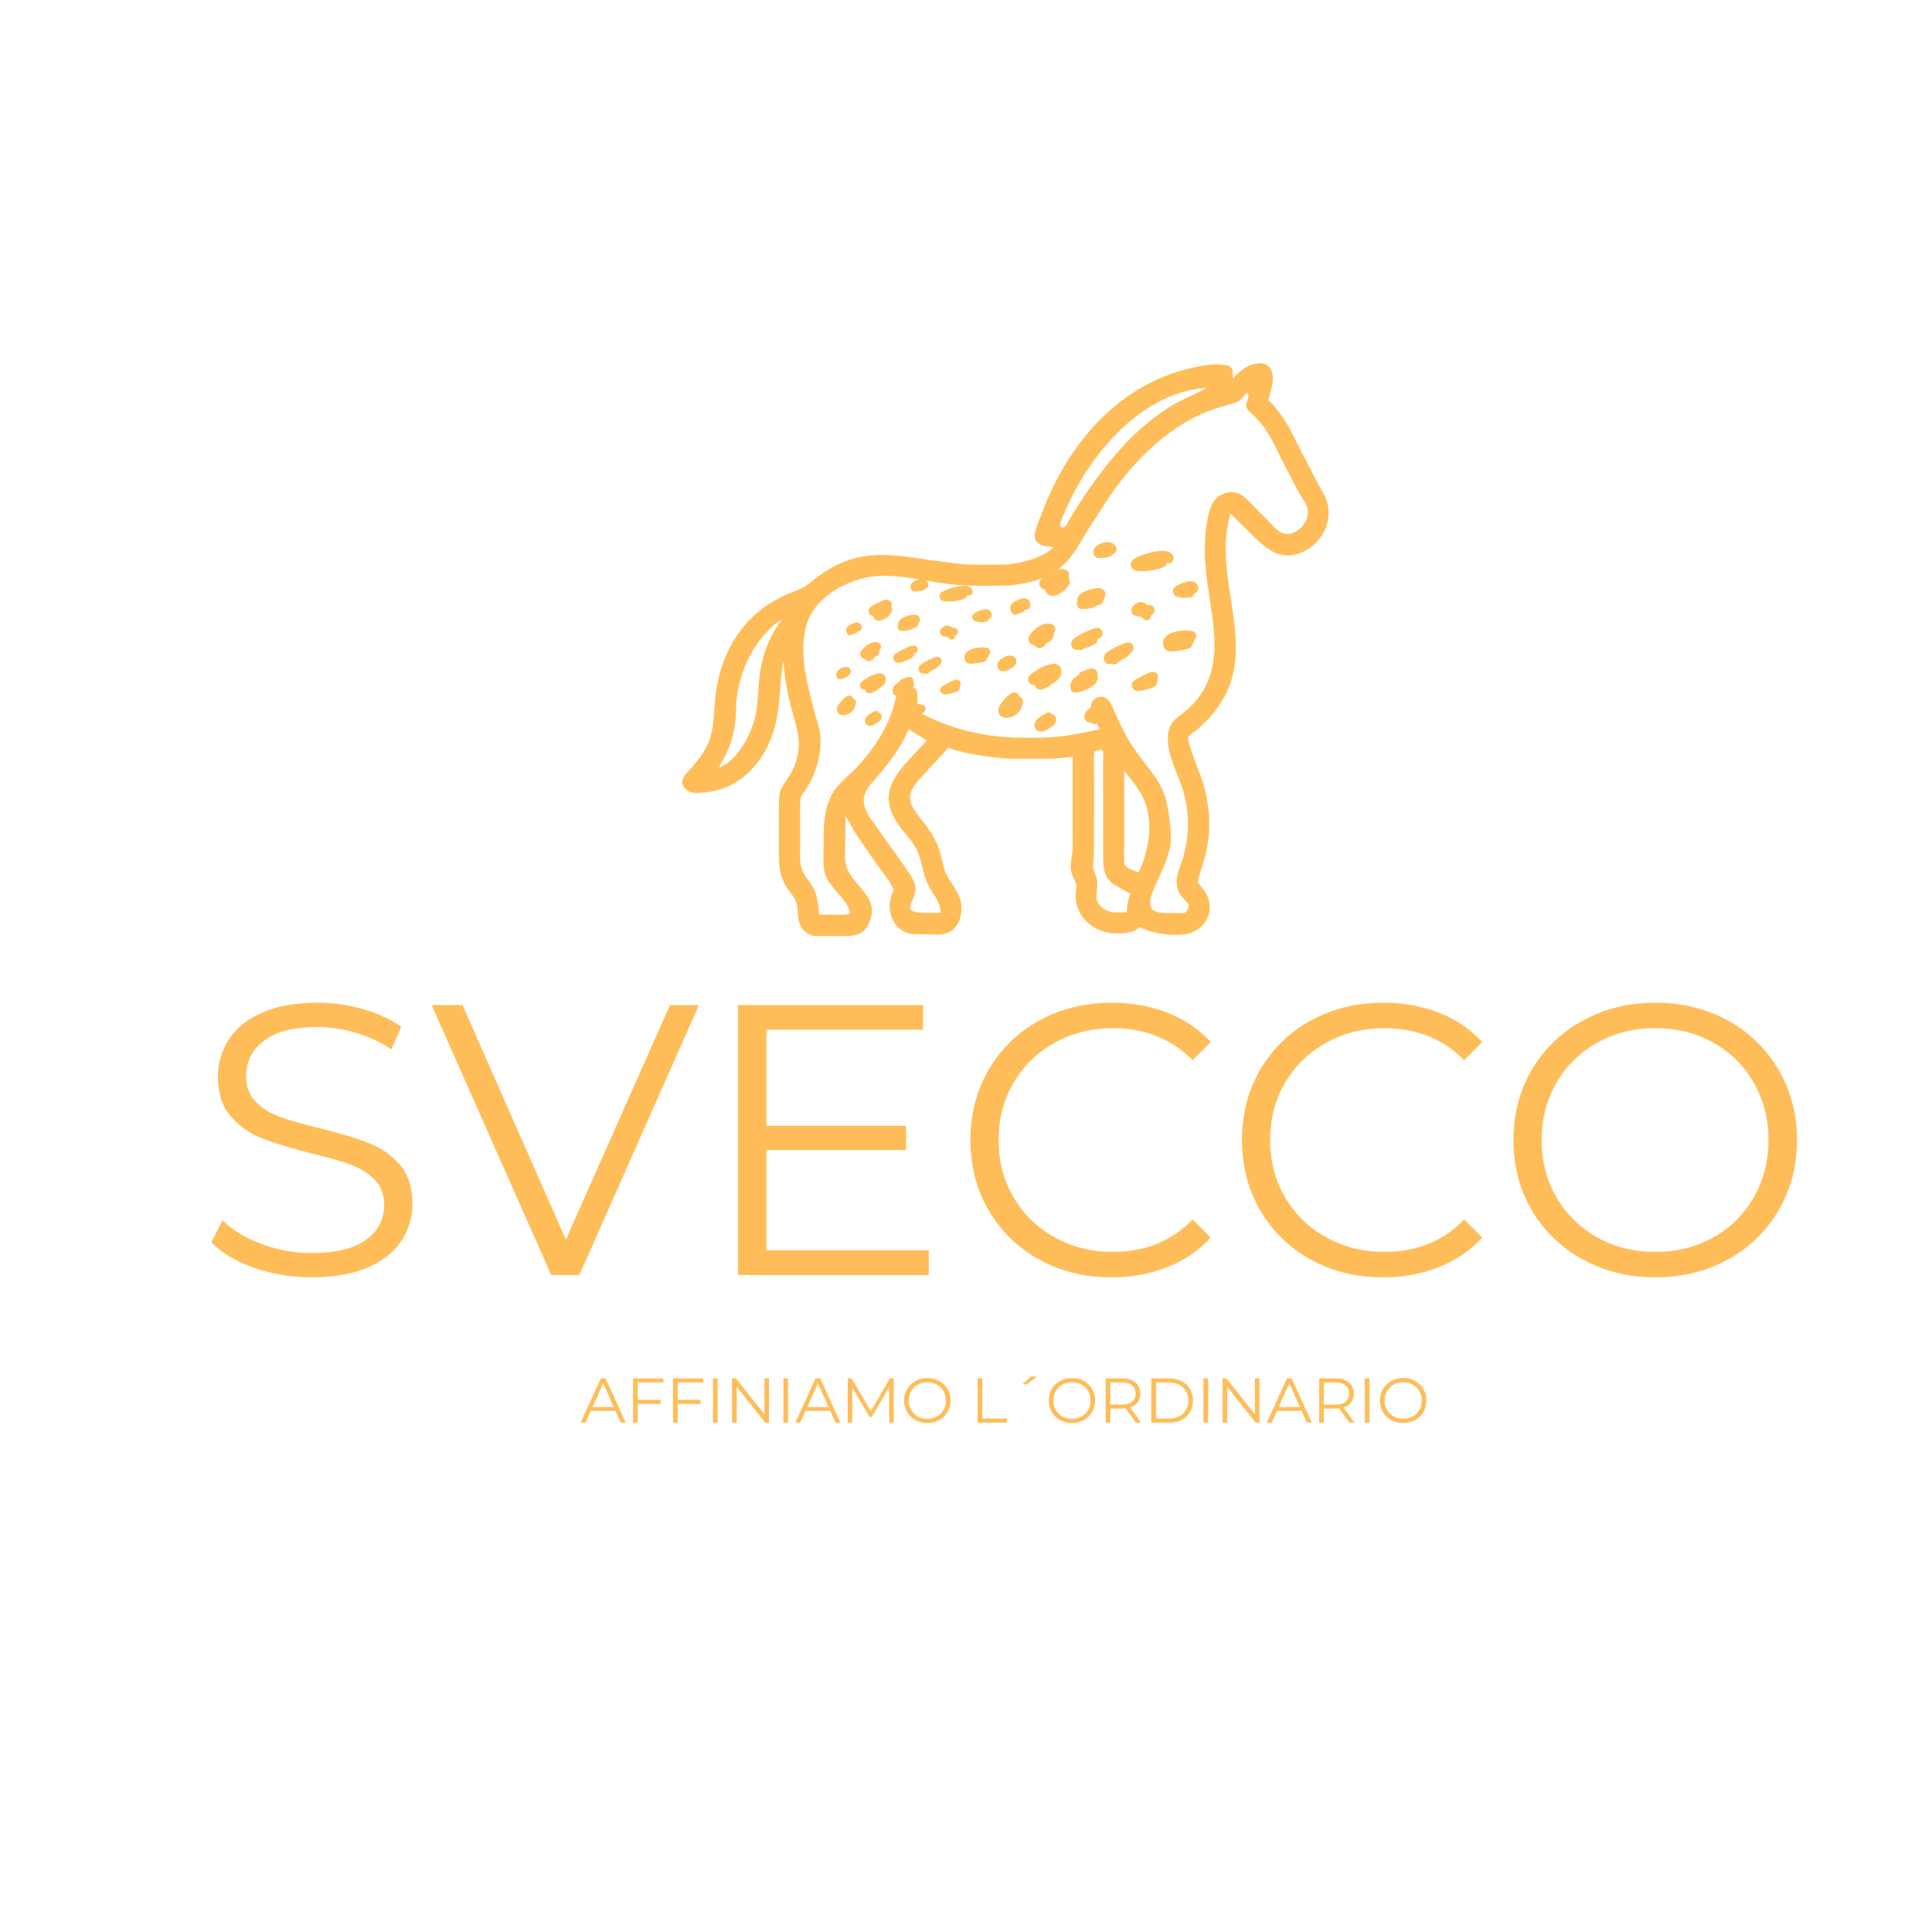 <?xml version="1.0" encoding="UTF-8"?>
<svg xmlns="http://www.w3.org/2000/svg" xmlns:xlink="http://www.w3.org/1999/xlink" width="1080" zoomAndPan="magnify" viewBox="0 0 810 810" height="1080" preserveAspectRatio="xMidYMid meet" version="1.2">
  <defs>
    <clipPath id="d5bf41b66e">
      <path d="M 286 152.059 L 558 152.059 L 558 393 L 286 393 Z M 286 152.059 "></path>
    </clipPath>
    <clipPath id="8d99ca5547">
      <path d="M 418 227 L 503 227 L 503 307 L 418 307 Z M 418 227 "></path>
    </clipPath>
    <clipPath id="001b1396d7">
      <path d="M 499.066 222.242 L 509.609 296.793 L 419.785 309.496 L 409.242 234.941 Z M 499.066 222.242 "></path>
    </clipPath>
    <clipPath id="34b536fa3d">
      <path d="M 499.066 222.242 L 509.609 296.793 L 419.785 309.496 L 409.242 234.941 Z M 499.066 222.242 "></path>
    </clipPath>
    <clipPath id="39dc194e56">
      <path d="M 350 242 L 416 242 L 416 305 L 350 305 Z M 350 242 "></path>
    </clipPath>
    <clipPath id="002ebb7fe9">
      <path d="M 413.234 238.863 L 421.359 296.352 L 351.297 306.258 L 343.172 248.77 Z M 413.234 238.863 "></path>
    </clipPath>
    <clipPath id="692217242b">
      <path d="M 413.234 238.863 L 421.359 296.352 L 351.297 306.258 L 343.172 248.77 Z M 413.234 238.863 "></path>
    </clipPath>
  </defs>
  <g id="eb5458f7bb">
    <g style="fill:#ffbd59;fill-opacity:1;">
      <g transform="translate(81.028, 534.566)">
        <path style="stroke:none" d="M 49.641 0.969 C 41.234 0.969 33.176 -0.375 25.469 -3.062 C 17.758 -5.758 11.801 -9.32 7.594 -13.75 L 12.297 -22.969 C 16.391 -18.863 21.832 -15.547 28.625 -13.016 C 35.414 -10.484 42.422 -9.219 49.641 -9.219 C 59.773 -9.219 67.375 -11.078 72.438 -14.797 C 77.508 -18.516 80.047 -23.336 80.047 -29.266 C 80.047 -33.797 78.672 -37.41 75.922 -40.109 C 73.172 -42.805 69.801 -44.879 65.812 -46.328 C 61.832 -47.785 56.281 -49.379 49.156 -51.109 C 40.645 -53.266 33.852 -55.336 28.781 -57.328 C 23.719 -59.328 19.379 -62.375 15.766 -66.469 C 12.148 -70.562 10.344 -76.113 10.344 -83.125 C 10.344 -88.832 11.852 -94.031 14.875 -98.719 C 17.895 -103.414 22.531 -107.164 28.781 -109.969 C 35.039 -112.77 42.805 -114.172 52.078 -114.172 C 58.547 -114.172 64.879 -113.281 71.078 -111.5 C 77.273 -109.727 82.641 -107.273 87.172 -104.141 L 83.125 -94.609 C 78.383 -97.734 73.316 -100.078 67.922 -101.641 C 62.535 -103.203 57.254 -103.984 52.078 -103.984 C 42.16 -103.984 34.691 -102.066 29.672 -98.234 C 24.66 -94.41 22.156 -89.484 22.156 -83.453 C 22.156 -78.922 23.531 -75.281 26.281 -72.531 C 29.031 -69.781 32.477 -67.676 36.625 -66.219 C 40.781 -64.77 46.363 -63.18 53.375 -61.453 C 61.664 -59.398 68.375 -57.375 73.5 -55.375 C 78.625 -53.383 82.961 -50.367 86.516 -46.328 C 90.078 -42.285 91.859 -36.816 91.859 -29.922 C 91.859 -24.203 90.32 -19 87.25 -14.312 C 84.176 -9.625 79.457 -5.906 73.094 -3.156 C 66.738 -0.406 58.922 0.969 49.641 0.969 Z M 49.641 0.969 "></path>
      </g>
    </g>
    <g style="fill:#ffbd59;fill-opacity:1;">
      <g transform="translate(180.475, 534.566)">
        <path style="stroke:none" d="M 112.562 -113.203 L 62.422 0 L 50.625 0 L 0.484 -113.203 L 13.422 -113.203 L 56.766 -14.875 L 100.422 -113.203 Z M 112.562 -113.203 "></path>
      </g>
    </g>
    <g style="fill:#ffbd59;fill-opacity:1;">
      <g transform="translate(290.918, 534.566)">
        <path style="stroke:none" d="M 98.484 -10.344 L 98.484 0 L 18.438 0 L 18.438 -113.203 L 96.062 -113.203 L 96.062 -102.859 L 30.406 -102.859 L 30.406 -62.578 L 88.953 -62.578 L 88.953 -52.391 L 30.406 -52.391 L 30.406 -10.344 Z M 98.484 -10.344 "></path>
      </g>
    </g>
    <g style="fill:#ffbd59;fill-opacity:1;">
      <g transform="translate(398.451, 534.566)">
        <path style="stroke:none" d="M 67.594 0.969 C 56.383 0.969 46.273 -1.508 37.266 -6.469 C 28.266 -11.426 21.203 -18.297 16.078 -27.078 C 10.961 -35.867 8.406 -45.711 8.406 -56.609 C 8.406 -67.492 10.961 -77.328 16.078 -86.109 C 21.203 -94.898 28.289 -101.773 37.344 -106.734 C 46.406 -111.691 56.547 -114.172 67.766 -114.172 C 76.172 -114.172 83.93 -112.77 91.047 -109.969 C 98.16 -107.164 104.195 -103.066 109.156 -97.672 L 101.562 -90.078 C 92.719 -99.023 81.555 -103.5 68.078 -103.5 C 59.129 -103.5 50.988 -101.445 43.656 -97.344 C 36.332 -93.25 30.594 -87.645 26.438 -80.531 C 22.289 -73.414 20.219 -65.441 20.219 -56.609 C 20.219 -47.766 22.289 -39.785 26.438 -32.672 C 30.594 -25.555 36.332 -19.945 43.656 -15.844 C 50.988 -11.75 59.129 -9.703 68.078 -9.703 C 81.66 -9.703 92.82 -14.227 101.562 -23.281 L 109.156 -15.688 C 104.195 -10.289 98.133 -6.164 90.969 -3.312 C 83.801 -0.457 76.008 0.969 67.594 0.969 Z M 67.594 0.969 "></path>
      </g>
    </g>
    <g style="fill:#ffbd59;fill-opacity:1;">
      <g transform="translate(512.289, 534.566)">
        <path style="stroke:none" d="M 67.594 0.969 C 56.383 0.969 46.273 -1.508 37.266 -6.469 C 28.266 -11.426 21.203 -18.297 16.078 -27.078 C 10.961 -35.867 8.406 -45.711 8.406 -56.609 C 8.406 -67.492 10.961 -77.328 16.078 -86.109 C 21.203 -94.898 28.289 -101.773 37.344 -106.734 C 46.406 -111.691 56.547 -114.172 67.766 -114.172 C 76.172 -114.172 83.93 -112.77 91.047 -109.969 C 98.16 -107.164 104.195 -103.066 109.156 -97.672 L 101.562 -90.078 C 92.719 -99.023 81.555 -103.5 68.078 -103.5 C 59.129 -103.5 50.988 -101.445 43.656 -97.344 C 36.332 -93.25 30.594 -87.645 26.438 -80.531 C 22.289 -73.414 20.219 -65.441 20.219 -56.609 C 20.219 -47.766 22.289 -39.785 26.438 -32.672 C 30.594 -25.555 36.332 -19.945 43.656 -15.844 C 50.988 -11.75 59.129 -9.703 68.078 -9.703 C 81.66 -9.703 92.82 -14.227 101.562 -23.281 L 109.156 -15.688 C 104.195 -10.289 98.133 -6.164 90.969 -3.312 C 83.801 -0.457 76.008 0.969 67.594 0.969 Z M 67.594 0.969 "></path>
      </g>
    </g>
    <g style="fill:#ffbd59;fill-opacity:1;">
      <g transform="translate(626.128, 534.566)">
        <path style="stroke:none" d="M 67.922 0.969 C 56.711 0.969 46.551 -1.535 37.438 -6.547 C 28.32 -11.555 21.203 -18.426 16.078 -27.156 C 10.961 -35.895 8.406 -45.711 8.406 -56.609 C 8.406 -67.492 10.961 -77.301 16.078 -86.031 C 21.203 -94.77 28.32 -101.645 37.438 -106.656 C 46.551 -111.664 56.711 -114.172 67.922 -114.172 C 79.129 -114.172 89.234 -111.691 98.234 -106.734 C 107.242 -101.773 114.332 -94.898 119.5 -86.109 C 124.676 -77.328 127.266 -67.492 127.266 -56.609 C 127.266 -45.711 124.676 -35.867 119.5 -27.078 C 114.332 -18.297 107.242 -11.426 98.234 -6.469 C 89.234 -1.508 79.129 0.969 67.922 0.969 Z M 67.922 -9.703 C 76.867 -9.703 84.953 -11.723 92.172 -15.766 C 99.398 -19.805 105.062 -25.41 109.156 -32.578 C 113.258 -39.754 115.312 -47.766 115.312 -56.609 C 115.312 -65.441 113.258 -73.441 109.156 -80.609 C 105.062 -87.785 99.398 -93.395 92.172 -97.438 C 84.953 -101.477 76.867 -103.5 67.922 -103.5 C 58.973 -103.5 50.859 -101.477 43.578 -97.438 C 36.305 -93.395 30.594 -87.785 26.438 -80.609 C 22.289 -73.441 20.219 -65.441 20.219 -56.609 C 20.219 -47.766 22.289 -39.754 26.438 -32.578 C 30.594 -25.41 36.305 -19.805 43.578 -15.766 C 50.859 -11.723 58.973 -9.703 67.922 -9.703 Z M 67.922 -9.703 "></path>
      </g>
    </g>
    <g clip-rule="nonzero" clip-path="url(#d5bf41b66e)">
      <path style=" stroke:none;fill-rule:nonzero;fill:#ffbd59;fill-opacity:1;" d="M 358.551 349.145 L 354.512 342.141 L 354.277 359.105 C 354.23 371.109 369.391 374.047 364.605 386.426 C 361.926 393.367 356.027 392.445 349.992 392.449 L 344.312 392.445 C 342.984 392.441 341.41 392.617 340.164 392.102 L 339.941 392.004 C 332.578 388.895 335.586 381.215 333.43 377.227 L 333.293 376.988 C 332.523 375.59 331.461 374.391 330.539 373.098 C 326.539 367.488 326.57 362.684 326.566 356.219 L 326.574 337.117 C 326.602 331.383 327.109 331.172 330.281 326.297 C 335.332 318.531 335.914 311.828 333.523 303.211 L 331.234 294.824 C 329.801 288.984 328.781 283.055 328.477 277.047 C 326.922 284.98 327.219 293.137 325.703 301.031 C 322.598 317.234 311.59 331.383 294.188 332.332 C 292 332.449 289.414 332.688 287.691 331.051 C 283.688 327.238 288.035 324.07 290.234 321.527 C 299.32 311.023 298.77 306.086 299.758 293.914 C 301.398 273.758 311.91 256.469 330.867 248.824 C 337.234 246.254 336.34 246.875 341.656 242.711 C 357.977 229.914 371.641 231.922 389.992 234.824 L 403.16 236.48 C 406.367 236.824 409.637 236.727 412.859 236.727 L 421.715 236.691 C 427.199 236.457 437.688 233.797 441.672 229.43 C 434.617 228.793 432.16 227.113 434.961 219.926 L 436.773 215.195 C 447.895 185.383 470.07 159.777 502.316 153.676 C 505.711 153.035 509.496 152.492 512.949 152.934 L 513.234 152.973 C 517.086 153.457 517 155.242 516.887 158.656 C 520.02 155.426 522.805 152.762 527.629 152.328 C 535.309 152.125 533.992 160.238 532.398 165.375 C 531.395 168.613 531.367 166.902 534.32 170.383 C 538.508 175.32 541.312 180.508 544.07 186.344 L 552.957 203.543 C 554.184 205.59 555.445 207.602 556.219 209.875 C 559.059 218.234 554.434 227.426 546.684 231.172 C 537.391 235.664 531.395 230.598 525.113 224.426 L 515.977 215.371 C 515.41 216.43 515.156 218.285 514.906 219.484 C 510.652 239.875 521.312 261.82 517.137 281.812 C 515.117 291.48 509.414 299.406 502.027 305.762 C 501.363 306.332 498.418 308.363 498.18 308.984 C 497.512 310.727 503.082 324.273 503.918 326.836 C 507.289 337.188 508.031 347.93 505.398 358.48 C 504.457 362.242 502.965 365.91 502.191 369.699 C 502.973 371.062 504.016 372.211 504.93 373.484 C 510.016 380.555 506.125 389.973 497.496 391.516 C 491.176 392.648 483.414 391.477 477.637 388.664 L 477.391 388.93 C 475.172 391.148 471.266 391.34 468.301 391.352 C 458.621 391.387 450.383 384.414 451.02 374.328 C 451.078 373.391 451.508 372 451.301 371.113 C 450.738 368.711 449.09 366.77 448.914 364.219 C 448.723 361.395 449.707 358.426 449.715 355.543 L 449.711 317.352 L 441.574 318.086 L 423.691 318.121 C 416.129 317.723 404.777 316.191 397.574 313.5 C 397.094 313.902 396.719 314.465 396.312 314.945 L 386.625 325.418 C 379.645 333.086 379.934 335.648 386.75 344.18 C 390.758 349.195 393.418 353.746 394.852 360.098 C 395.266 361.949 395.613 363.844 396.352 365.598 C 398.027 369.598 401.328 372.859 402.566 377.023 C 404.145 382.336 402.359 389.797 396.352 391.41 L 396.086 391.48 C 394.043 392.031 391.32 391.695 389.195 391.691 L 383.883 391.664 C 378.988 391.594 375.594 389.031 373.781 384.348 C 372.262 380.426 373.098 376.75 374.707 373.047 C 372.754 368.742 369.375 364.844 366.633 361.004 Z M 505.039 162.637 C 479.945 164.945 460.219 186.809 449.5 208.039 C 448.633 209.75 444.191 218.621 444.473 220.438 C 444.504 220.652 444.973 220.949 445.156 221.07 L 445.297 221.145 C 446.652 221.355 447.391 219.457 447.957 218.488 L 450.367 214.465 C 461.523 196.816 474.961 179.133 493.531 168.742 L 503.023 164.184 C 503.574 163.945 506.621 162.43 505.039 162.637 Z M 522.766 164.645 C 519.266 168.465 520.246 168.25 515.055 169.676 L 509.457 171.352 C 490.773 177.621 475.371 192.941 464.621 209.008 L 456.457 221.613 C 452.934 227.254 449.812 233.742 444.551 237.984 C 438.414 242.926 430.352 244.852 422.652 245.504 L 413.789 245.617 C 408.078 245.613 402.531 245.457 396.855 244.75 C 386.801 243.5 376.426 240.535 366.246 241.656 C 356.246 242.758 344.125 249.023 339.492 258.48 C 335.602 266.406 336.637 277.457 338.371 285.969 L 341.234 297.793 C 342.145 300.945 343.359 304.227 343.789 307.477 C 344.75 314.773 342.492 323.25 338.766 329.523 C 336.098 334.02 335.453 332.832 335.449 338.312 L 335.465 355.512 C 335.469 357.867 335.297 360.359 335.742 362.676 L 335.777 362.867 C 336.59 367.223 339.91 369.598 341.57 373.473 C 342.895 376.566 343.082 380.102 343.438 383.41 L 350.051 383.516 C 352.059 383.52 354.148 383.672 356.102 383.164 L 356.434 383.082 C 355.777 377.566 348.789 373.078 346.375 367.582 C 344.824 364.055 345.27 360.051 345.277 356.289 C 345.289 347.422 344.84 337.562 350.684 330.188 C 353.082 327.164 356.328 324.75 358.984 321.941 C 365.191 315.375 370.602 307.648 373.719 299.125 C 374.688 296.473 375.188 293.711 376.098 291.062 C 377.398 287.273 384.223 286.438 384.641 290.805 C 385.363 298.324 380.07 296.199 389.758 300.828 C 400.59 306.004 412.418 308.57 424.375 309.234 L 432.258 309.332 C 443.691 309.336 450.199 308.133 461.074 305.758 L 459.359 302.109 C 458.398 300.113 456.789 297.137 457.605 294.883 C 458.367 292.773 461.066 291.48 463.18 292.375 C 464.922 293.109 465.84 295.25 466.578 296.867 C 469.066 302.332 471.531 307.914 474.836 312.945 C 479.305 319.754 485.547 325.605 488.289 333.422 C 489.805 337.738 490.973 346.926 490.902 351.621 C 490.816 357.492 487.938 363.277 485.617 368.551 C 483.82 372.641 478.844 381.273 485.867 382.531 C 488.125 382.934 490.648 382.75 492.941 382.75 C 495.098 382.754 497.223 383.441 498.062 380.992 L 498.465 379.531 C 497.809 378.266 496.672 377.355 495.758 376.285 C 493.043 373.109 492.754 369.309 493.969 365.457 L 495.801 360.168 C 498.824 350.461 498.828 339.949 495.641 330.281 C 493.121 322.645 486.457 310.852 491.359 303.18 C 492.625 301.203 494.844 299.949 496.621 298.488 C 517.07 281.684 506.699 257.824 505.285 235.891 C 504.879 229.602 505.121 216.152 508.66 210.523 C 511.227 206.445 516.848 204.984 520.891 207.797 C 522.906 209.195 524.645 211.254 526.371 212.992 L 531.281 217.883 C 532.965 219.664 534.766 221.992 536.953 223.148 C 542.574 226.117 549.242 219.18 548.246 213.562 C 547.84 211.27 546.09 209.074 544.883 207.129 L 536.816 191.656 C 533.578 184.629 530.305 178.262 524.43 173.125 C 520.113 169.352 524.355 168.172 523.176 164.762 C 523.031 164.707 522.922 164.648 522.766 164.645 Z M 327.145 260.195 C 325.641 260.934 324.395 262.086 323.18 263.219 C 314.785 271.066 309.59 283.121 308.691 294.555 L 308.465 300.586 C 308.078 306.469 306.562 312.07 303.828 317.301 C 303.074 318.742 302.16 320.141 301.516 321.629 L 301.895 321.676 C 309.289 318.699 315.262 307.359 316.852 299.555 C 317.758 295.121 317.75 290.594 318.152 286.105 C 318.926 277.57 321.32 269.008 326.309 261.953 C 326.625 261.504 327.398 260.684 327.48 260.156 Z M 380.922 305.723 L 380.848 305.922 C 378.812 311.262 374.473 317.293 371.043 321.77 L 366.648 326.965 C 364.836 329.016 362.957 331.133 362.309 333.859 L 362.262 334.039 C 361.574 337.09 363.215 340.535 364.848 343.016 L 378.762 362.508 C 380.398 364.922 382.363 367.477 383.418 370.203 C 386.172 377.344 374.391 382.773 389.188 382.742 L 394.336 382.625 C 394.379 377.82 390.668 374.566 388.812 370.406 C 386.711 365.695 386.465 360.234 384.027 355.699 C 381.781 351.52 378.16 348.262 375.672 344.23 C 369.164 333.66 373.898 326.379 381.059 318.516 L 388.582 310.449 Z M 461.539 314.367 C 460.355 314.527 459.59 314.727 458.77 315.07 C 458.445 318.371 458.676 321.875 458.676 325.199 L 458.645 357.73 C 458.602 359.602 458.223 361.488 458.289 363.355 C 458.355 365.121 459.586 367.094 459.93 368.883 C 460.578 372.254 458.504 376.438 460.891 379.316 C 462.355 381.082 464.516 382.301 466.805 382.48 L 470.719 382.527 L 472.43 382.402 C 472.434 379.535 472.922 377.395 473.848 374.68 C 466.461 370.27 462.605 370.453 462.484 359.484 L 462.465 319.238 C 462.465 317.75 463.094 314.281 461.539 314.367 Z M 471.172 323.129 L 471.203 323.312 C 471.395 324.422 471.344 325.559 471.344 326.688 L 471.352 353.984 C 471.352 355.461 471.086 361.805 471.555 362.68 C 472.258 363.977 476.105 365.383 477.375 365.734 L 478.84 362.434 C 482.102 353.309 483.441 343.277 479.113 334.129 C 477.734 331.219 473.586 325.742 471.172 323.129 Z M 471.172 323.129 "></path>
    </g>
    <g clip-rule="nonzero" clip-path="url(#8d99ca5547)">
      <g clip-rule="nonzero" clip-path="url(#001b1396d7)">
        <g clip-rule="nonzero" clip-path="url(#34b536fa3d)">
          <path style=" stroke:none;fill-rule:evenodd;fill:#ffbd59;fill-opacity:1;" d="M 427.41 291.93 C 427.684 292.027 427.914 292.164 428.086 292.32 C 428.621 292.773 429.379 294.074 428.473 295.684 C 428.418 296.281 428.246 296.879 427.934 297.438 C 427.395 298.449 426.395 299.395 425.215 300.043 C 423.855 300.797 422.328 301.117 421.195 300.914 C 420.406 300.785 419.75 300.41 419.266 299.871 C 418.637 299.191 418.309 298.133 418.723 296.789 C 419.285 294.984 422.102 291.82 423.758 290.801 C 425.305 289.855 426.547 290.527 427.016 291.172 C 427.148 291.348 427.305 291.613 427.41 291.93 Z M 423.297 274.91 C 423.668 274.871 423.988 274.887 424.238 274.945 C 425.016 275.105 425.496 275.598 425.754 276.043 C 426.074 276.59 426.227 277.25 426.008 278.035 C 425.898 278.445 425.441 279.188 424.594 279.809 C 423.48 280.602 421.602 281.426 420.641 281.484 C 419.051 281.574 418.328 280.527 418.172 279.414 C 418.098 278.898 418.164 278.281 418.484 277.676 C 418.891 276.91 420.105 275.875 421.27 275.332 C 422.035 274.984 422.773 274.863 423.297 274.91 Z M 423.805 256.055 C 423.68 255.801 423.594 255.527 423.547 255.188 C 423.48 254.727 423.523 253.738 424.422 252.93 C 425.215 252.215 427.422 251.055 428.848 250.852 C 430.121 250.672 431.047 251.223 431.5 251.867 C 431.824 252.336 432.047 252.941 431.992 253.734 C 431.914 254.895 431 255.719 429.984 255.578 L 429.906 255.57 C 429.789 255.816 429.438 256.531 428.219 256.793 C 427.867 256.875 427.344 257.129 426.895 257.254 L 426.867 257.273 L 426.801 257.344 C 426.004 258.027 424.832 257.848 424.184 256.91 C 423.98 256.652 423.863 256.367 423.805 256.055 Z M 440.938 299.363 C 441.598 299.543 442.109 299.953 442.445 300.496 C 442.895 301.219 443.148 302.484 442.094 303.691 C 441.184 304.727 438.266 306.352 437.875 306.48 C 437.547 306.602 436.617 306.766 435.934 306.648 C 435.238 306.535 434.703 306.172 434.387 305.766 C 433.617 304.801 433.504 303.695 434.109 302.523 C 434.383 301.984 434.918 301.379 435.598 300.844 C 436.727 299.961 438.305 299.145 438.715 298.938 L 438.871 298.871 C 439.996 298.363 440.695 299.141 440.715 299.168 C 440.812 299.215 440.883 299.297 440.938 299.363 Z M 443.566 278.82 L 443.586 278.832 C 445.07 279.605 445.102 281.008 444.914 281.715 L 444.902 281.746 C 444.957 282.012 444.953 282.297 444.902 282.594 C 444.832 283.055 444.543 283.777 443.887 284.504 C 442.398 286.168 438.426 288.754 436.652 289.066 C 435.09 289.348 434.195 288.477 433.852 287.527 C 433.805 287.43 433.773 287.312 433.742 287.195 C 433.273 287.188 432.82 287.098 432.438 286.957 C 431.75 286.691 431.426 286.207 431.246 285.777 C 431.047 285.34 430.98 284.863 431.07 284.336 C 431.129 284.012 431.281 283.582 431.633 283.184 C 431.918 282.84 432.578 282.371 432.906 282.141 C 436.355 279.672 438.871 278.758 440.527 278.492 L 440.707 278.469 C 441.777 278.121 442.656 278.254 443.168 278.543 C 443.332 278.641 443.465 278.727 443.566 278.82 Z M 433.648 270.484 C 432.781 270.348 432.141 269.969 431.781 269.566 C 431.473 269.219 431.242 268.75 431.188 268.168 C 431.164 267.766 431.238 266.922 431.855 266.035 C 432.59 264.93 434.367 263.152 436.379 262.188 C 437.934 261.438 439.609 261.203 441.125 261.758 C 442.113 262.117 442.676 263.309 442.379 264.41 C 442.25 264.91 441.961 265.316 441.59 265.566 C 441.949 266.723 441.539 268.113 439.879 269.086 C 439.555 269.27 439.191 269.457 438.773 269.621 C 438.277 270.387 437.527 271.188 436.801 271.504 C 436.102 271.801 435.422 271.789 434.809 271.512 C 434.383 271.301 433.992 270.992 433.648 270.484 Z M 441.82 239.719 C 442.633 239.164 443.484 238.773 444.262 238.602 C 445.41 238.363 446.449 238.562 447.273 239.145 C 447.691 239.434 448.066 239.922 448.215 240.66 C 448.309 241.113 448.219 241.883 448.156 242.285 C 448.266 242.527 448.363 242.785 448.414 243.051 C 448.523 243.594 448.508 244.23 448.266 244.887 C 448.008 245.617 447.379 246.523 446.512 247.328 C 444.973 248.754 442.668 249.895 441.148 249.824 C 439.867 249.762 438.914 249.113 438.363 247.902 C 438.258 247.676 438.18 247.445 438.117 247.215 C 437.57 247.109 437.121 246.914 436.754 246.68 C 436.336 246.391 436.07 246.004 435.906 245.605 C 435.703 245.121 435.633 244.523 435.832 243.891 C 436.004 243.293 436.699 242.438 437.18 242.098 C 438.734 241 440.41 240.234 441.82 239.719 Z M 454.145 281.438 C 454.199 281.398 454.27 281.359 454.328 281.336 C 456.207 280.391 457.383 280.164 457.98 280.215 C 459.129 280.309 459.68 281.004 459.961 281.703 C 460.105 282.078 460.207 282.59 460.098 283.211 C 460.414 284.164 460.281 285.379 459.324 286.512 C 458.379 287.629 456.258 288.883 454.359 289.586 C 453.57 289.879 452.809 290.062 452.156 290.141 C 451.766 290.273 451.383 290.355 451.016 290.41 C 450.258 290.516 449.582 290.219 449.113 289.363 C 449.008 289.148 448.82 288.691 448.812 288.105 C 448.645 287.34 448.738 286.512 449.195 285.691 C 449.715 284.754 450.914 283.707 452.328 282.918 C 452.512 282.168 453.09 281.57 453.832 281.465 C 453.918 281.438 454.039 281.422 454.145 281.438 Z M 452.352 272.48 C 452.023 272.527 451.754 272.535 451.508 272.523 C 449.98 272.395 449.277 271.402 449.121 270.293 C 449.043 269.742 449.125 269.23 449.375 268.758 C 449.527 268.465 449.805 268.168 450.027 267.926 C 451.195 266.762 456.68 263.945 459.02 263.402 C 460.074 263.164 460.863 263.383 461.215 263.621 C 461.664 263.906 461.945 264.305 462.133 264.762 C 462.527 265.855 462.094 267.051 461.141 267.473 C 460.852 267.59 460.555 267.633 460.266 267.598 C 460.273 267.762 460.277 267.914 460.27 268.066 C 460.23 268.539 460.066 268.969 459.789 269.359 C 459.508 269.73 459.008 270.043 458.781 270.164 C 457.742 270.734 455.934 271.504 454.293 272.008 C 453.789 272.594 453.023 272.75 452.352 272.48 Z M 463.852 295.324 C 463.895 295.316 463.953 295.293 463.996 295.285 C 464.527 295.184 464.934 295.262 465.172 295.348 C 465.922 295.637 466.309 296.215 466.48 296.902 C 466.582 297.297 466.68 297.992 466.145 298.809 C 465.906 299.16 465.305 299.73 464.41 300.234 L 464.285 300.312 C 463.359 301.352 461.703 302.492 460.5 303.055 C 459.676 303.445 458.98 303.559 458.598 303.52 C 458 303.469 457.586 303.195 457.293 302.844 C 457.129 302.852 456.977 302.859 456.855 302.844 C 456.199 302.816 455.727 302.566 455.434 302.305 C 454.883 301.824 454.555 301.113 454.594 300.215 C 454.633 299.531 455.082 298.637 455.34 298.34 C 456.449 297.094 460.07 294.785 461.629 294.562 C 461.82 294.535 462.625 294.559 463.207 295.141 C 463.426 295.188 463.641 295.23 463.852 295.324 Z M 451.691 252.203 C 451.59 251.809 451.602 251.355 451.742 250.852 C 451.973 250.016 452.836 248.973 454.23 248.23 C 455.734 247.445 457.887 246.82 459.48 246.641 C 460.359 246.547 461.105 246.594 461.598 246.75 C 463 247.172 463.484 248.238 463.461 249.348 C 463.457 249.738 463.355 250.207 463.066 250.73 C 462.969 250.898 462.828 251.082 462.664 251.305 C 462.648 252.152 462.102 253.094 461.43 253.383 C 460.961 253.602 460.352 253.777 459.676 253.918 C 459.535 254.09 459.344 254.254 459.109 254.406 C 458.336 254.91 456.098 255.242 454.625 255.312 C 453.863 255.359 453.285 255.336 453.176 255.32 C 451.766 255.098 451.551 253.781 451.512 253.5 C 451.465 253.16 451.5 252.672 451.691 252.203 Z M 466.211 278.309 C 465.684 278.43 465.234 278.477 464.91 278.434 C 464.098 278.336 463.551 277.898 463.223 277.402 C 462.863 276.879 462.602 276.113 462.891 275.059 C 463.004 274.68 463.48 273.871 464.5 273.168 C 465.934 272.195 468.727 270.77 470.676 269.996 C 471.723 269.59 472.582 269.379 473.004 269.363 C 473.836 269.352 474.344 269.75 474.617 270.074 C 475.086 270.613 475.367 271.312 475.141 272.27 C 475.059 272.551 474.895 273 474.41 273.52 C 474.188 273.766 473.824 274.086 473.281 274.527 C 473.184 274.691 473.07 274.859 472.926 275.016 C 472.68 275.293 472.109 275.66 471.801 275.824 C 471.496 276.004 470.664 276.453 469.691 276.941 L 468.559 277.797 C 468.098 278.496 467.277 278.793 466.492 278.48 C 466.406 278.418 466.309 278.371 466.211 278.309 Z M 466.742 232.246 C 466.359 232.727 465.785 233.152 465.035 233.426 C 463.566 233.953 461.246 233.992 460.516 233.961 C 460.316 233.957 460.004 233.895 459.676 233.715 C 459.363 233.531 458.969 233.18 458.75 232.832 C 458.324 232.152 458.277 231.418 458.438 230.82 C 458.617 230.176 459.039 229.512 459.668 228.953 C 460.625 228.121 462.211 227.457 463.672 227.297 C 465.633 227.066 467.27 227.938 467.895 229.27 C 468.391 230.305 468.039 231.566 467.129 232.086 C 467.004 232.148 466.875 232.215 466.742 232.246 Z M 475.062 285.723 C 475.164 285.602 475.301 285.492 475.449 285.367 C 476.438 284.652 481.316 282.055 482.844 281.734 C 484.902 281.309 485.539 283.031 485.523 283.988 C 485.52 284.289 485.469 284.691 485.234 285.148 C 485.184 285.23 485.125 285.344 485.031 285.449 C 485.055 285.504 485.062 285.551 485.07 285.609 C 485.156 286.109 485.121 286.719 484.691 287.309 C 484.555 287.512 484.102 287.953 483.316 288.277 C 481.914 288.836 478.688 289.672 477.336 289.727 C 477.172 289.734 476.637 289.688 476.211 289.566 C 475.828 289.441 475.516 289.258 475.289 289.047 C 474.652 288.488 474.414 287.766 474.512 286.965 L 474.527 286.855 L 474.555 286.734 C 474.594 286.363 474.785 286.004 475.062 285.723 Z M 481.008 253.656 C 481.23 253.637 481.41 253.613 481.578 253.621 C 481.879 253.605 482.469 253.719 482.469 253.719 C 483.371 253.91 484.039 254.785 484.062 255.809 C 484.086 256.832 483.453 257.695 482.57 257.863 L 482.512 257.887 L 482.516 258.023 C 482.543 259.184 481.738 260.113 480.707 260.094 C 479.953 260.094 479.273 259.57 478.969 258.828 C 478.523 258.859 478.074 258.695 477.734 258.414 L 477.719 258.414 C 476.617 258.449 475.711 258.137 475.164 257.672 C 474.77 257.348 474.465 256.801 474.383 256.211 C 474.297 255.602 474.453 255.004 474.727 254.59 C 476.223 252.32 478.715 251.879 480.453 253.172 C 480.641 253.297 480.828 253.469 481.008 253.656 Z M 489.32 235.875 C 489.262 236.109 489.164 236.367 489.027 236.598 C 488.746 237.059 488.176 237.609 487.266 238.027 C 484.934 239.066 479.551 239.723 477.008 239.371 C 475.836 239.219 475.043 238.742 474.684 238.336 C 474.105 237.68 473.934 236.887 474.145 236.023 C 474.281 235.508 474.746 234.836 475.125 234.523 C 476.602 233.289 482.926 231.078 486.977 230.945 C 488.539 230.875 489.805 231.164 490.582 231.645 C 491.23 232.066 491.676 232.637 491.906 233.316 C 492.305 234.41 491.84 235.609 490.883 236.016 C 490.355 236.242 489.801 236.172 489.32 235.875 Z M 487.871 270.875 C 487.684 270.508 487.578 270.07 487.566 269.559 C 487.582 268.074 488.578 266.57 490.477 265.652 C 493.406 264.227 498.555 263.969 500.258 264.664 C 501.234 265.07 501.77 266.281 501.441 267.371 C 501.297 267.844 501.016 268.215 500.656 268.449 C 500.629 268.801 500.535 269.191 500.262 269.609 C 500.16 269.758 500.055 269.879 499.953 270.016 C 499.941 270.137 499.914 270.262 499.887 270.387 C 499.809 270.688 499.629 271.359 498.75 271.758 C 497.109 272.473 492.281 273.277 490.348 273.082 C 488.629 272.902 487.98 271.633 487.879 270.922 Z M 495.105 250.469 C 494.859 250.441 494.625 250.398 494.41 250.383 C 493.652 250.266 493.09 250.027 492.82 249.836 C 492.422 249.574 492.195 249.246 492.047 248.949 C 491.668 248.199 491.617 247.406 492.164 246.586 C 492.367 246.289 492.938 245.738 493.812 245.281 C 495.176 244.559 497.422 243.758 498.973 243.703 C 501.078 243.633 502.266 244.855 502.398 246.547 C 502.484 247.699 501.734 248.699 500.699 248.754 L 500.621 248.75 C 500.559 249.379 500.262 250.16 499.203 250.477 C 498.895 250.551 497.859 250.605 496.734 250.57 C 496.227 250.809 495.629 250.77 495.105 250.469 Z M 495.105 250.469 "></path>
        </g>
      </g>
    </g>
    <g clip-rule="nonzero" clip-path="url(#39dc194e56)">
      <g clip-rule="nonzero" clip-path="url(#002ebb7fe9)">
        <g clip-rule="nonzero" clip-path="url(#692217242b)">
          <path style=" stroke:none;fill-rule:evenodd;fill:#ffbd59;fill-opacity:1;" d="M 357.734 292.844 C 357.941 292.918 358.121 293.023 358.258 293.145 C 358.668 293.496 359.258 294.504 358.555 295.75 C 358.516 296.211 358.379 296.676 358.137 297.109 C 357.723 297.895 356.945 298.625 356.035 299.129 C 354.98 299.711 353.797 299.961 352.918 299.801 C 352.309 299.703 351.797 299.41 351.422 298.996 C 350.938 298.465 350.684 297.648 351.004 296.605 C 351.438 295.211 353.621 292.758 354.902 291.969 C 356.102 291.234 357.062 291.754 357.426 292.254 C 357.527 292.391 357.652 292.598 357.734 292.844 Z M 354.547 279.66 C 354.836 279.633 355.082 279.645 355.277 279.688 C 355.879 279.812 356.25 280.191 356.449 280.539 C 356.699 280.961 356.816 281.473 356.645 282.082 C 356.562 282.398 356.211 282.973 355.551 283.453 C 354.688 284.066 353.234 284.707 352.488 284.754 C 351.258 284.824 350.699 284.012 350.578 283.148 C 350.52 282.75 350.57 282.273 350.82 281.805 C 351.133 281.211 352.074 280.41 352.977 279.988 C 353.57 279.719 354.145 279.625 354.547 279.66 Z M 354.941 265.059 C 354.844 264.859 354.777 264.648 354.738 264.383 C 354.691 264.027 354.723 263.262 355.418 262.637 C 356.031 262.082 357.742 261.184 358.844 261.027 C 359.832 260.887 360.551 261.312 360.902 261.812 C 361.152 262.176 361.324 262.645 361.281 263.258 C 361.219 264.16 360.516 264.797 359.727 264.688 L 359.668 264.684 C 359.574 264.871 359.305 265.426 358.359 265.629 C 358.086 265.691 357.684 265.887 357.332 265.984 L 357.312 266 L 357.262 266.055 C 356.645 266.586 355.734 266.445 355.234 265.719 C 355.078 265.52 354.988 265.297 354.941 265.059 Z M 368.211 298.602 C 368.723 298.738 369.117 299.059 369.375 299.477 C 369.727 300.039 369.922 301.016 369.105 301.953 C 368.398 302.754 366.141 304.012 365.84 304.113 C 365.582 304.207 364.863 304.332 364.336 304.242 C 363.797 304.156 363.383 303.875 363.137 303.559 C 362.539 302.812 362.453 301.957 362.922 301.047 C 363.133 300.629 363.547 300.16 364.074 299.746 C 364.949 299.062 366.172 298.434 366.488 298.27 L 366.609 298.219 C 367.48 297.824 368.023 298.43 368.035 298.449 C 368.113 298.484 368.168 298.547 368.211 298.602 Z M 370.246 282.688 L 370.262 282.699 C 371.41 283.297 371.438 284.383 371.289 284.93 L 371.281 284.953 C 371.324 285.16 371.32 285.383 371.281 285.609 C 371.227 285.969 371 286.527 370.496 287.094 C 369.344 288.379 366.266 290.383 364.891 290.625 C 363.684 290.844 362.988 290.168 362.723 289.434 C 362.688 289.355 362.664 289.266 362.637 289.176 C 362.273 289.168 361.926 289.102 361.629 288.988 C 361.094 288.785 360.844 288.41 360.703 288.078 C 360.547 287.738 360.496 287.371 360.566 286.961 C 360.613 286.707 360.73 286.375 361.004 286.066 C 361.223 285.805 361.734 285.438 361.992 285.262 C 364.66 283.348 366.609 282.641 367.891 282.434 L 368.031 282.414 C 368.859 282.145 369.543 282.25 369.938 282.473 C 370.062 282.551 370.168 282.617 370.246 282.688 Z M 362.566 276.23 C 361.895 276.129 361.395 275.836 361.117 275.523 C 360.879 275.25 360.699 274.891 360.66 274.438 C 360.641 274.125 360.699 273.473 361.176 272.785 C 361.746 271.93 363.121 270.555 364.68 269.809 C 365.883 269.227 367.184 269.043 368.355 269.473 C 369.121 269.754 369.555 270.676 369.324 271.527 C 369.227 271.914 369.004 272.23 368.715 272.422 C 368.992 273.32 368.676 274.395 367.391 275.152 C 367.141 275.293 366.855 275.438 366.535 275.566 C 366.148 276.156 365.57 276.777 365.008 277.023 C 364.465 277.25 363.938 277.242 363.461 277.031 C 363.133 276.867 362.832 276.629 362.566 276.23 Z M 368.895 252.402 C 369.523 251.973 370.184 251.672 370.785 251.539 C 371.672 251.355 372.48 251.508 373.117 251.957 C 373.441 252.184 373.73 252.562 373.844 253.133 C 373.918 253.484 373.852 254.078 373.801 254.391 C 373.887 254.578 373.961 254.777 374.004 254.984 C 374.086 255.406 374.074 255.898 373.887 256.406 C 373.688 256.973 373.199 257.676 372.527 258.297 C 371.336 259.402 369.551 260.285 368.371 260.23 C 367.383 260.184 366.645 259.68 366.219 258.742 C 366.133 258.566 366.074 258.391 366.023 258.207 C 365.602 258.129 365.254 257.977 364.973 257.797 C 364.645 257.57 364.441 257.273 364.312 256.961 C 364.156 256.586 364.102 256.125 364.254 255.637 C 364.391 255.172 364.93 254.512 365.301 254.246 C 366.504 253.398 367.801 252.805 368.895 252.402 Z M 378.441 284.715 C 378.484 284.688 378.535 284.656 378.582 284.637 C 380.035 283.906 380.949 283.727 381.41 283.77 C 382.297 283.844 382.727 284.379 382.945 284.922 C 383.055 285.211 383.133 285.609 383.051 286.09 C 383.297 286.828 383.195 287.77 382.449 288.645 C 381.719 289.512 380.074 290.48 378.605 291.027 C 377.996 291.254 377.406 291.398 376.898 291.457 C 376.598 291.559 376.301 291.625 376.016 291.664 C 375.43 291.746 374.902 291.516 374.539 290.855 C 374.461 290.691 374.316 290.336 374.309 289.879 C 374.18 289.289 374.254 288.645 374.605 288.012 C 375.008 287.285 375.938 286.477 377.031 285.863 C 377.172 285.281 377.625 284.82 378.195 284.738 C 378.266 284.719 378.355 284.703 378.441 284.715 Z M 377.051 277.777 C 376.797 277.816 376.586 277.82 376.398 277.812 C 375.211 277.711 374.672 276.945 374.551 276.082 C 374.488 275.656 374.551 275.262 374.746 274.895 C 374.863 274.668 375.078 274.438 375.25 274.25 C 376.152 273.348 380.402 271.168 382.215 270.746 C 383.031 270.562 383.645 270.734 383.914 270.918 C 384.262 271.137 384.48 271.445 384.625 271.801 C 384.934 272.648 384.594 273.574 383.855 273.898 C 383.637 273.988 383.406 274.023 383.18 273.996 C 383.184 274.125 383.191 274.242 383.184 274.359 C 383.152 274.727 383.023 275.059 382.809 275.359 C 382.594 275.648 382.207 275.891 382.031 275.984 C 381.227 276.426 379.824 277.023 378.555 277.414 C 378.164 277.867 377.57 277.988 377.051 277.777 Z M 385.957 295.469 C 385.992 295.465 386.035 295.449 386.07 295.441 C 386.48 295.363 386.793 295.422 386.98 295.488 C 387.562 295.711 387.859 296.164 387.992 296.695 C 388.07 297 388.148 297.539 387.734 298.172 C 387.551 298.441 387.086 298.883 386.391 299.273 L 386.293 299.336 C 385.574 300.141 384.293 301.023 383.359 301.461 C 382.723 301.762 382.188 301.848 381.891 301.82 C 381.426 301.781 381.105 301.566 380.879 301.297 C 380.75 301.301 380.633 301.309 380.539 301.297 C 380.031 301.273 379.664 301.082 379.438 300.879 C 379.008 300.504 378.758 299.957 378.785 299.262 C 378.816 298.73 379.164 298.035 379.367 297.809 C 380.227 296.844 383.027 295.055 384.234 294.883 C 384.383 294.863 385.008 294.879 385.457 295.332 C 385.625 295.367 385.797 295.398 385.957 295.469 Z M 376.539 262.074 C 376.461 261.77 376.469 261.418 376.578 261.027 C 376.758 260.379 377.426 259.57 378.504 258.996 C 379.672 258.387 381.336 257.906 382.57 257.766 C 383.25 257.695 383.832 257.73 384.211 257.852 C 385.301 258.176 385.672 259.004 385.656 259.859 C 385.652 260.164 385.574 260.527 385.348 260.934 C 385.273 261.062 385.164 261.207 385.039 261.375 C 385.023 262.035 384.602 262.762 384.082 262.988 C 383.719 263.156 383.246 263.293 382.723 263.402 C 382.613 263.535 382.469 263.66 382.285 263.781 C 381.684 264.168 379.953 264.426 378.812 264.48 C 378.219 264.52 377.773 264.5 377.688 264.488 C 376.598 264.316 376.43 263.297 376.398 263.078 C 376.363 262.812 376.391 262.434 376.539 262.074 Z M 387.785 282.293 C 387.375 282.387 387.027 282.422 386.777 282.391 C 386.148 282.312 385.723 281.977 385.473 281.59 C 385.191 281.184 384.988 280.594 385.215 279.777 C 385.301 279.48 385.668 278.855 386.461 278.312 C 387.57 277.555 389.734 276.453 391.242 275.855 C 392.055 275.539 392.723 275.375 393.047 275.363 C 393.691 275.355 394.086 275.664 394.297 275.914 C 394.66 276.332 394.879 276.875 394.699 277.613 C 394.637 277.832 394.512 278.18 394.137 278.586 C 393.961 278.773 393.68 279.023 393.262 279.363 C 393.184 279.492 393.098 279.621 392.988 279.742 C 392.793 279.957 392.355 280.242 392.113 280.371 C 391.875 280.508 391.234 280.855 390.48 281.234 L 389.602 281.895 C 389.246 282.438 388.609 282.668 388 282.426 C 387.938 282.379 387.859 282.34 387.785 282.293 Z M 388.199 246.617 C 387.898 246.988 387.453 247.32 386.875 247.531 C 385.738 247.938 383.938 247.969 383.371 247.941 C 383.219 247.941 382.98 247.895 382.727 247.754 C 382.48 247.613 382.176 247.34 382.008 247.07 C 381.676 246.543 381.641 245.973 381.762 245.512 C 381.902 245.012 382.23 244.496 382.719 244.066 C 383.461 243.422 384.688 242.91 385.816 242.785 C 387.336 242.605 388.605 243.281 389.09 244.312 C 389.473 245.113 389.199 246.09 388.496 246.492 C 388.398 246.543 388.301 246.59 388.199 246.617 Z M 394.641 288.035 C 394.719 287.941 394.824 287.855 394.941 287.758 C 395.707 287.207 399.484 285.195 400.668 284.945 C 402.262 284.617 402.754 285.949 402.742 286.691 C 402.738 286.926 402.703 287.234 402.52 287.59 C 402.48 287.652 402.434 287.742 402.363 287.82 C 402.383 287.867 402.387 287.902 402.391 287.945 C 402.461 288.336 402.434 288.809 402.098 289.266 C 401.992 289.422 401.641 289.762 401.031 290.012 C 399.945 290.449 397.449 291.094 396.402 291.137 C 396.273 291.141 395.859 291.109 395.527 291.012 C 395.234 290.914 394.992 290.773 394.816 290.609 C 394.32 290.176 394.137 289.617 394.215 288.996 L 394.227 288.914 L 394.246 288.816 C 394.277 288.531 394.426 288.254 394.641 288.035 Z M 399.246 263.199 C 399.418 263.184 399.555 263.164 399.688 263.172 C 399.918 263.16 400.375 263.25 400.375 263.25 C 401.078 263.395 401.594 264.07 401.613 264.867 C 401.629 265.66 401.141 266.328 400.457 266.457 L 400.41 266.477 L 400.414 266.582 C 400.438 267.48 399.812 268.199 399.012 268.184 C 398.426 268.188 397.902 267.781 397.668 267.203 C 397.32 267.23 396.973 267.102 396.707 266.883 L 396.695 266.883 C 395.848 266.91 395.145 266.672 394.719 266.309 C 394.414 266.059 394.18 265.637 394.113 265.176 C 394.047 264.707 394.168 264.242 394.379 263.922 C 395.539 262.164 397.469 261.82 398.816 262.824 C 398.961 262.922 399.105 263.055 399.246 263.199 Z M 405.684 249.426 C 405.641 249.609 405.562 249.809 405.457 249.984 C 405.238 250.344 404.797 250.77 404.094 251.094 C 402.285 251.898 398.117 252.406 396.145 252.133 C 395.238 252.016 394.625 251.645 394.348 251.336 C 393.898 250.824 393.766 250.211 393.93 249.543 C 394.035 249.141 394.395 248.621 394.691 248.383 C 395.832 247.422 400.73 245.711 403.867 245.609 C 405.078 245.555 406.059 245.777 406.66 246.148 C 407.164 246.477 407.508 246.922 407.688 247.445 C 407.996 248.293 407.633 249.223 406.895 249.535 C 406.484 249.711 406.055 249.656 405.684 249.426 Z M 404.562 276.535 C 404.418 276.254 404.332 275.914 404.324 275.516 C 404.336 274.367 405.109 273.203 406.578 272.492 C 408.848 271.387 412.836 271.184 414.152 271.727 C 414.914 272.039 415.328 272.977 415.07 273.82 C 414.961 274.188 414.742 274.477 414.465 274.656 C 414.441 274.93 414.367 275.23 414.156 275.555 C 414.078 275.672 414 275.766 413.922 275.867 C 413.91 275.965 413.887 276.062 413.867 276.156 C 413.805 276.391 413.668 276.91 412.988 277.219 C 411.719 277.773 407.977 278.395 406.48 278.246 C 405.148 278.105 404.645 277.121 404.566 276.57 Z M 410.164 260.73 C 409.973 260.707 409.793 260.676 409.625 260.664 C 409.039 260.57 408.605 260.387 408.395 260.242 C 408.086 260.039 407.91 259.781 407.793 259.551 C 407.504 258.973 407.461 258.359 407.887 257.723 C 408.043 257.492 408.484 257.066 409.16 256.711 C 410.219 256.152 411.957 255.531 413.16 255.492 C 414.789 255.438 415.711 256.383 415.812 257.691 C 415.879 258.586 415.297 259.359 414.496 259.402 L 414.438 259.398 C 414.391 259.887 414.16 260.492 413.34 260.738 C 413.102 260.793 412.297 260.836 411.426 260.809 C 411.031 260.992 410.57 260.965 410.164 260.73 Z M 410.164 260.73 "></path>
        </g>
      </g>
    </g>
    <g style="fill:#ffbd59;fill-opacity:1;">
      <g transform="translate(243.391, 596.443)">
        <path style="stroke:none" d="M 14.641 -4.953 L 4.312 -4.953 L 2.094 0 L 0.047 0 L 8.531 -18.547 L 10.469 -18.547 L 18.938 0 L 16.875 0 Z M 13.938 -6.547 L 9.484 -16.5 L 5.031 -6.547 Z M 13.938 -6.547 "></path>
      </g>
    </g>
    <g style="fill:#ffbd59;fill-opacity:1;">
      <g transform="translate(262.375, 596.443)">
        <path style="stroke:none" d="M 4.984 -16.844 L 4.984 -9.562 L 14.562 -9.562 L 14.562 -7.859 L 4.984 -7.859 L 4.984 0 L 3.016 0 L 3.016 -18.547 L 15.734 -18.547 L 15.734 -16.844 Z M 4.984 -16.844 "></path>
      </g>
    </g>
    <g style="fill:#ffbd59;fill-opacity:1;">
      <g transform="translate(279.135, 596.443)">
        <path style="stroke:none" d="M 4.984 -16.844 L 4.984 -9.562 L 14.562 -9.562 L 14.562 -7.859 L 4.984 -7.859 L 4.984 0 L 3.016 0 L 3.016 -18.547 L 15.734 -18.547 L 15.734 -16.844 Z M 4.984 -16.844 "></path>
      </g>
    </g>
    <g style="fill:#ffbd59;fill-opacity:1;">
      <g transform="translate(295.895, 596.443)">
        <path style="stroke:none" d="M 3.016 -18.547 L 4.984 -18.547 L 4.984 0 L 3.016 0 Z M 3.016 -18.547 "></path>
      </g>
    </g>
    <g style="fill:#ffbd59;fill-opacity:1;">
      <g transform="translate(303.891, 596.443)">
        <path style="stroke:none" d="M 18.516 -18.547 L 18.516 0 L 16.891 0 L 4.984 -15.047 L 4.984 0 L 3.016 0 L 3.016 -18.547 L 4.641 -18.547 L 16.578 -3.5 L 16.578 -18.547 Z M 18.516 -18.547 "></path>
      </g>
    </g>
    <g style="fill:#ffbd59;fill-opacity:1;">
      <g transform="translate(325.416, 596.443)">
        <path style="stroke:none" d="M 3.016 -18.547 L 4.984 -18.547 L 4.984 0 L 3.016 0 Z M 3.016 -18.547 "></path>
      </g>
    </g>
    <g style="fill:#ffbd59;fill-opacity:1;">
      <g transform="translate(333.412, 596.443)">
        <path style="stroke:none" d="M 14.641 -4.953 L 4.312 -4.953 L 2.094 0 L 0.047 0 L 8.531 -18.547 L 10.469 -18.547 L 18.938 0 L 16.875 0 Z M 13.938 -6.547 L 9.484 -16.5 L 5.031 -6.547 Z M 13.938 -6.547 "></path>
      </g>
    </g>
    <g style="fill:#ffbd59;fill-opacity:1;">
      <g transform="translate(352.396, 596.443)">
        <path style="stroke:none" d="M 22.281 -18.547 L 22.281 0 L 20.391 0 L 20.391 -14.828 L 13.109 -2.359 L 12.188 -2.359 L 4.906 -14.75 L 4.906 0 L 3.016 0 L 3.016 -18.547 L 4.641 -18.547 L 12.688 -4.797 L 20.656 -18.547 Z M 22.281 -18.547 "></path>
      </g>
    </g>
    <g style="fill:#ffbd59;fill-opacity:1;">
      <g transform="translate(377.681, 596.443)">
        <path style="stroke:none" d="M 11.125 0.156 C 9.289 0.156 7.625 -0.25 6.125 -1.062 C 4.633 -1.883 3.469 -3.008 2.625 -4.438 C 1.789 -5.875 1.375 -7.484 1.375 -9.266 C 1.375 -11.047 1.789 -12.648 2.625 -14.078 C 3.469 -15.516 4.633 -16.645 6.125 -17.469 C 7.625 -18.289 9.289 -18.703 11.125 -18.703 C 12.957 -18.703 14.609 -18.297 16.078 -17.484 C 17.555 -16.672 18.719 -15.539 19.562 -14.094 C 20.414 -12.656 20.844 -11.047 20.844 -9.266 C 20.844 -7.484 20.414 -5.875 19.562 -4.438 C 18.719 -3 17.555 -1.875 16.078 -1.062 C 14.609 -0.25 12.957 0.156 11.125 0.156 Z M 11.125 -1.594 C 12.594 -1.594 13.914 -1.922 15.094 -2.578 C 16.281 -3.242 17.207 -4.16 17.875 -5.328 C 18.551 -6.504 18.891 -7.816 18.891 -9.266 C 18.891 -10.711 18.551 -12.023 17.875 -13.203 C 17.207 -14.379 16.281 -15.297 15.094 -15.953 C 13.914 -16.617 12.594 -16.953 11.125 -16.953 C 9.656 -16.953 8.32 -16.617 7.125 -15.953 C 5.938 -15.297 5.004 -14.379 4.328 -13.203 C 3.648 -12.023 3.312 -10.711 3.312 -9.266 C 3.312 -7.816 3.648 -6.504 4.328 -5.328 C 5.004 -4.16 5.938 -3.242 7.125 -2.578 C 8.32 -1.922 9.656 -1.594 11.125 -1.594 Z M 11.125 -1.594 "></path>
      </g>
    </g>
    <g style="fill:#ffbd59;fill-opacity:1;">
      <g transform="translate(399.895, 596.443)">
        <path style="stroke:none" d=""></path>
      </g>
    </g>
    <g style="fill:#ffbd59;fill-opacity:1;">
      <g transform="translate(406.832, 596.443)">
        <path style="stroke:none" d="M 3.016 -18.547 L 4.984 -18.547 L 4.984 -1.688 L 15.359 -1.688 L 15.359 0 L 3.016 0 Z M 3.016 -18.547 "></path>
      </g>
    </g>
    <g style="fill:#ffbd59;fill-opacity:1;">
      <g transform="translate(422.427, 596.443)">
        <path style="stroke:none" d="M 9.859 -19.359 L 12.375 -19.359 L 8.078 -16.078 L 6.219 -16.078 Z M 9.859 -19.359 "></path>
      </g>
    </g>
    <g style="fill:#ffbd59;fill-opacity:1;">
      <g transform="translate(438.313, 596.443)">
        <path style="stroke:none" d="M 11.125 0.156 C 9.289 0.156 7.625 -0.25 6.125 -1.062 C 4.633 -1.883 3.469 -3.008 2.625 -4.438 C 1.789 -5.875 1.375 -7.484 1.375 -9.266 C 1.375 -11.047 1.789 -12.648 2.625 -14.078 C 3.469 -15.516 4.633 -16.645 6.125 -17.469 C 7.625 -18.289 9.289 -18.703 11.125 -18.703 C 12.957 -18.703 14.609 -18.297 16.078 -17.484 C 17.555 -16.672 18.719 -15.539 19.562 -14.094 C 20.414 -12.656 20.844 -11.047 20.844 -9.266 C 20.844 -7.484 20.414 -5.875 19.562 -4.438 C 18.719 -3 17.555 -1.875 16.078 -1.062 C 14.609 -0.25 12.957 0.156 11.125 0.156 Z M 11.125 -1.594 C 12.594 -1.594 13.914 -1.922 15.094 -2.578 C 16.281 -3.242 17.207 -4.16 17.875 -5.328 C 18.551 -6.504 18.891 -7.816 18.891 -9.266 C 18.891 -10.711 18.551 -12.023 17.875 -13.203 C 17.207 -14.379 16.281 -15.297 15.094 -15.953 C 13.914 -16.617 12.594 -16.953 11.125 -16.953 C 9.656 -16.953 8.32 -16.617 7.125 -15.953 C 5.938 -15.297 5.004 -14.379 4.328 -13.203 C 3.648 -12.023 3.312 -10.711 3.312 -9.266 C 3.312 -7.816 3.648 -6.504 4.328 -5.328 C 5.004 -4.16 5.938 -3.242 7.125 -2.578 C 8.32 -1.922 9.656 -1.594 11.125 -1.594 Z M 11.125 -1.594 "></path>
      </g>
    </g>
    <g style="fill:#ffbd59;fill-opacity:1;">
      <g transform="translate(460.527, 596.443)">
        <path style="stroke:none" d="M 15.672 0 L 11.438 -5.953 C 10.957 -5.898 10.461 -5.875 9.953 -5.875 L 4.984 -5.875 L 4.984 0 L 3.016 0 L 3.016 -18.547 L 9.953 -18.547 C 12.316 -18.547 14.172 -17.977 15.516 -16.844 C 16.859 -15.719 17.531 -14.164 17.531 -12.188 C 17.531 -10.738 17.16 -9.516 16.422 -8.516 C 15.691 -7.516 14.648 -6.797 13.297 -6.359 L 17.828 0 Z M 9.906 -7.547 C 11.738 -7.547 13.141 -7.953 14.109 -8.766 C 15.086 -9.578 15.578 -10.719 15.578 -12.188 C 15.578 -13.688 15.086 -14.836 14.109 -15.641 C 13.141 -16.441 11.738 -16.844 9.906 -16.844 L 4.984 -16.844 L 4.984 -7.547 Z M 9.906 -7.547 "></path>
      </g>
    </g>
    <g style="fill:#ffbd59;fill-opacity:1;">
      <g transform="translate(479.669, 596.443)">
        <path style="stroke:none" d="M 3.016 -18.547 L 10.562 -18.547 C 12.52 -18.547 14.25 -18.148 15.75 -17.359 C 17.258 -16.578 18.426 -15.484 19.25 -14.078 C 20.082 -12.672 20.5 -11.066 20.5 -9.266 C 20.5 -7.461 20.082 -5.859 19.25 -4.453 C 18.426 -3.055 17.258 -1.961 15.75 -1.172 C 14.25 -0.391 12.52 0 10.562 0 L 3.016 0 Z M 10.469 -1.688 C 12.082 -1.688 13.5 -2.008 14.719 -2.656 C 15.938 -3.301 16.879 -4.191 17.547 -5.328 C 18.223 -6.473 18.562 -7.785 18.562 -9.266 C 18.562 -10.754 18.223 -12.066 17.547 -13.203 C 16.879 -14.336 15.938 -15.227 14.719 -15.875 C 13.5 -16.52 12.082 -16.844 10.469 -16.844 L 4.984 -16.844 L 4.984 -1.688 Z M 10.469 -1.688 "></path>
      </g>
    </g>
    <g style="fill:#ffbd59;fill-opacity:1;">
      <g transform="translate(501.539, 596.443)">
        <path style="stroke:none" d="M 3.016 -18.547 L 4.984 -18.547 L 4.984 0 L 3.016 0 Z M 3.016 -18.547 "></path>
      </g>
    </g>
    <g style="fill:#ffbd59;fill-opacity:1;">
      <g transform="translate(509.535, 596.443)">
        <path style="stroke:none" d="M 18.516 -18.547 L 18.516 0 L 16.891 0 L 4.984 -15.047 L 4.984 0 L 3.016 0 L 3.016 -18.547 L 4.641 -18.547 L 16.578 -3.5 L 16.578 -18.547 Z M 18.516 -18.547 "></path>
      </g>
    </g>
    <g style="fill:#ffbd59;fill-opacity:1;">
      <g transform="translate(531.061, 596.443)">
        <path style="stroke:none" d="M 14.641 -4.953 L 4.312 -4.953 L 2.094 0 L 0.047 0 L 8.531 -18.547 L 10.469 -18.547 L 18.938 0 L 16.875 0 Z M 13.938 -6.547 L 9.484 -16.5 L 5.031 -6.547 Z M 13.938 -6.547 "></path>
      </g>
    </g>
    <g style="fill:#ffbd59;fill-opacity:1;">
      <g transform="translate(550.044, 596.443)">
        <path style="stroke:none" d="M 15.672 0 L 11.438 -5.953 C 10.957 -5.898 10.461 -5.875 9.953 -5.875 L 4.984 -5.875 L 4.984 0 L 3.016 0 L 3.016 -18.547 L 9.953 -18.547 C 12.316 -18.547 14.172 -17.977 15.516 -16.844 C 16.859 -15.719 17.531 -14.164 17.531 -12.188 C 17.531 -10.738 17.16 -9.516 16.422 -8.516 C 15.691 -7.516 14.648 -6.797 13.297 -6.359 L 17.828 0 Z M 9.906 -7.547 C 11.738 -7.547 13.141 -7.953 14.109 -8.766 C 15.086 -9.578 15.578 -10.719 15.578 -12.188 C 15.578 -13.688 15.086 -14.836 14.109 -15.641 C 13.141 -16.441 11.738 -16.844 9.906 -16.844 L 4.984 -16.844 L 4.984 -7.547 Z M 9.906 -7.547 "></path>
      </g>
    </g>
    <g style="fill:#ffbd59;fill-opacity:1;">
      <g transform="translate(569.187, 596.443)">
        <path style="stroke:none" d="M 3.016 -18.547 L 4.984 -18.547 L 4.984 0 L 3.016 0 Z M 3.016 -18.547 "></path>
      </g>
    </g>
    <g style="fill:#ffbd59;fill-opacity:1;">
      <g transform="translate(577.183, 596.443)">
        <path style="stroke:none" d="M 11.125 0.156 C 9.289 0.156 7.625 -0.25 6.125 -1.062 C 4.633 -1.883 3.469 -3.008 2.625 -4.438 C 1.789 -5.875 1.375 -7.484 1.375 -9.266 C 1.375 -11.047 1.789 -12.648 2.625 -14.078 C 3.469 -15.516 4.633 -16.645 6.125 -17.469 C 7.625 -18.289 9.289 -18.703 11.125 -18.703 C 12.957 -18.703 14.609 -18.297 16.078 -17.484 C 17.555 -16.672 18.719 -15.539 19.562 -14.094 C 20.414 -12.656 20.844 -11.047 20.844 -9.266 C 20.844 -7.484 20.414 -5.875 19.562 -4.438 C 18.719 -3 17.555 -1.875 16.078 -1.062 C 14.609 -0.25 12.957 0.156 11.125 0.156 Z M 11.125 -1.594 C 12.594 -1.594 13.914 -1.922 15.094 -2.578 C 16.281 -3.242 17.207 -4.16 17.875 -5.328 C 18.551 -6.504 18.891 -7.816 18.891 -9.266 C 18.891 -10.711 18.551 -12.023 17.875 -13.203 C 17.207 -14.379 16.281 -15.297 15.094 -15.953 C 13.914 -16.617 12.594 -16.953 11.125 -16.953 C 9.656 -16.953 8.32 -16.617 7.125 -15.953 C 5.938 -15.297 5.004 -14.379 4.328 -13.203 C 3.648 -12.023 3.312 -10.711 3.312 -9.266 C 3.312 -7.816 3.648 -6.504 4.328 -5.328 C 5.004 -4.16 5.938 -3.242 7.125 -2.578 C 8.32 -1.922 9.656 -1.594 11.125 -1.594 Z M 11.125 -1.594 "></path>
      </g>
    </g>
  </g>
</svg>

